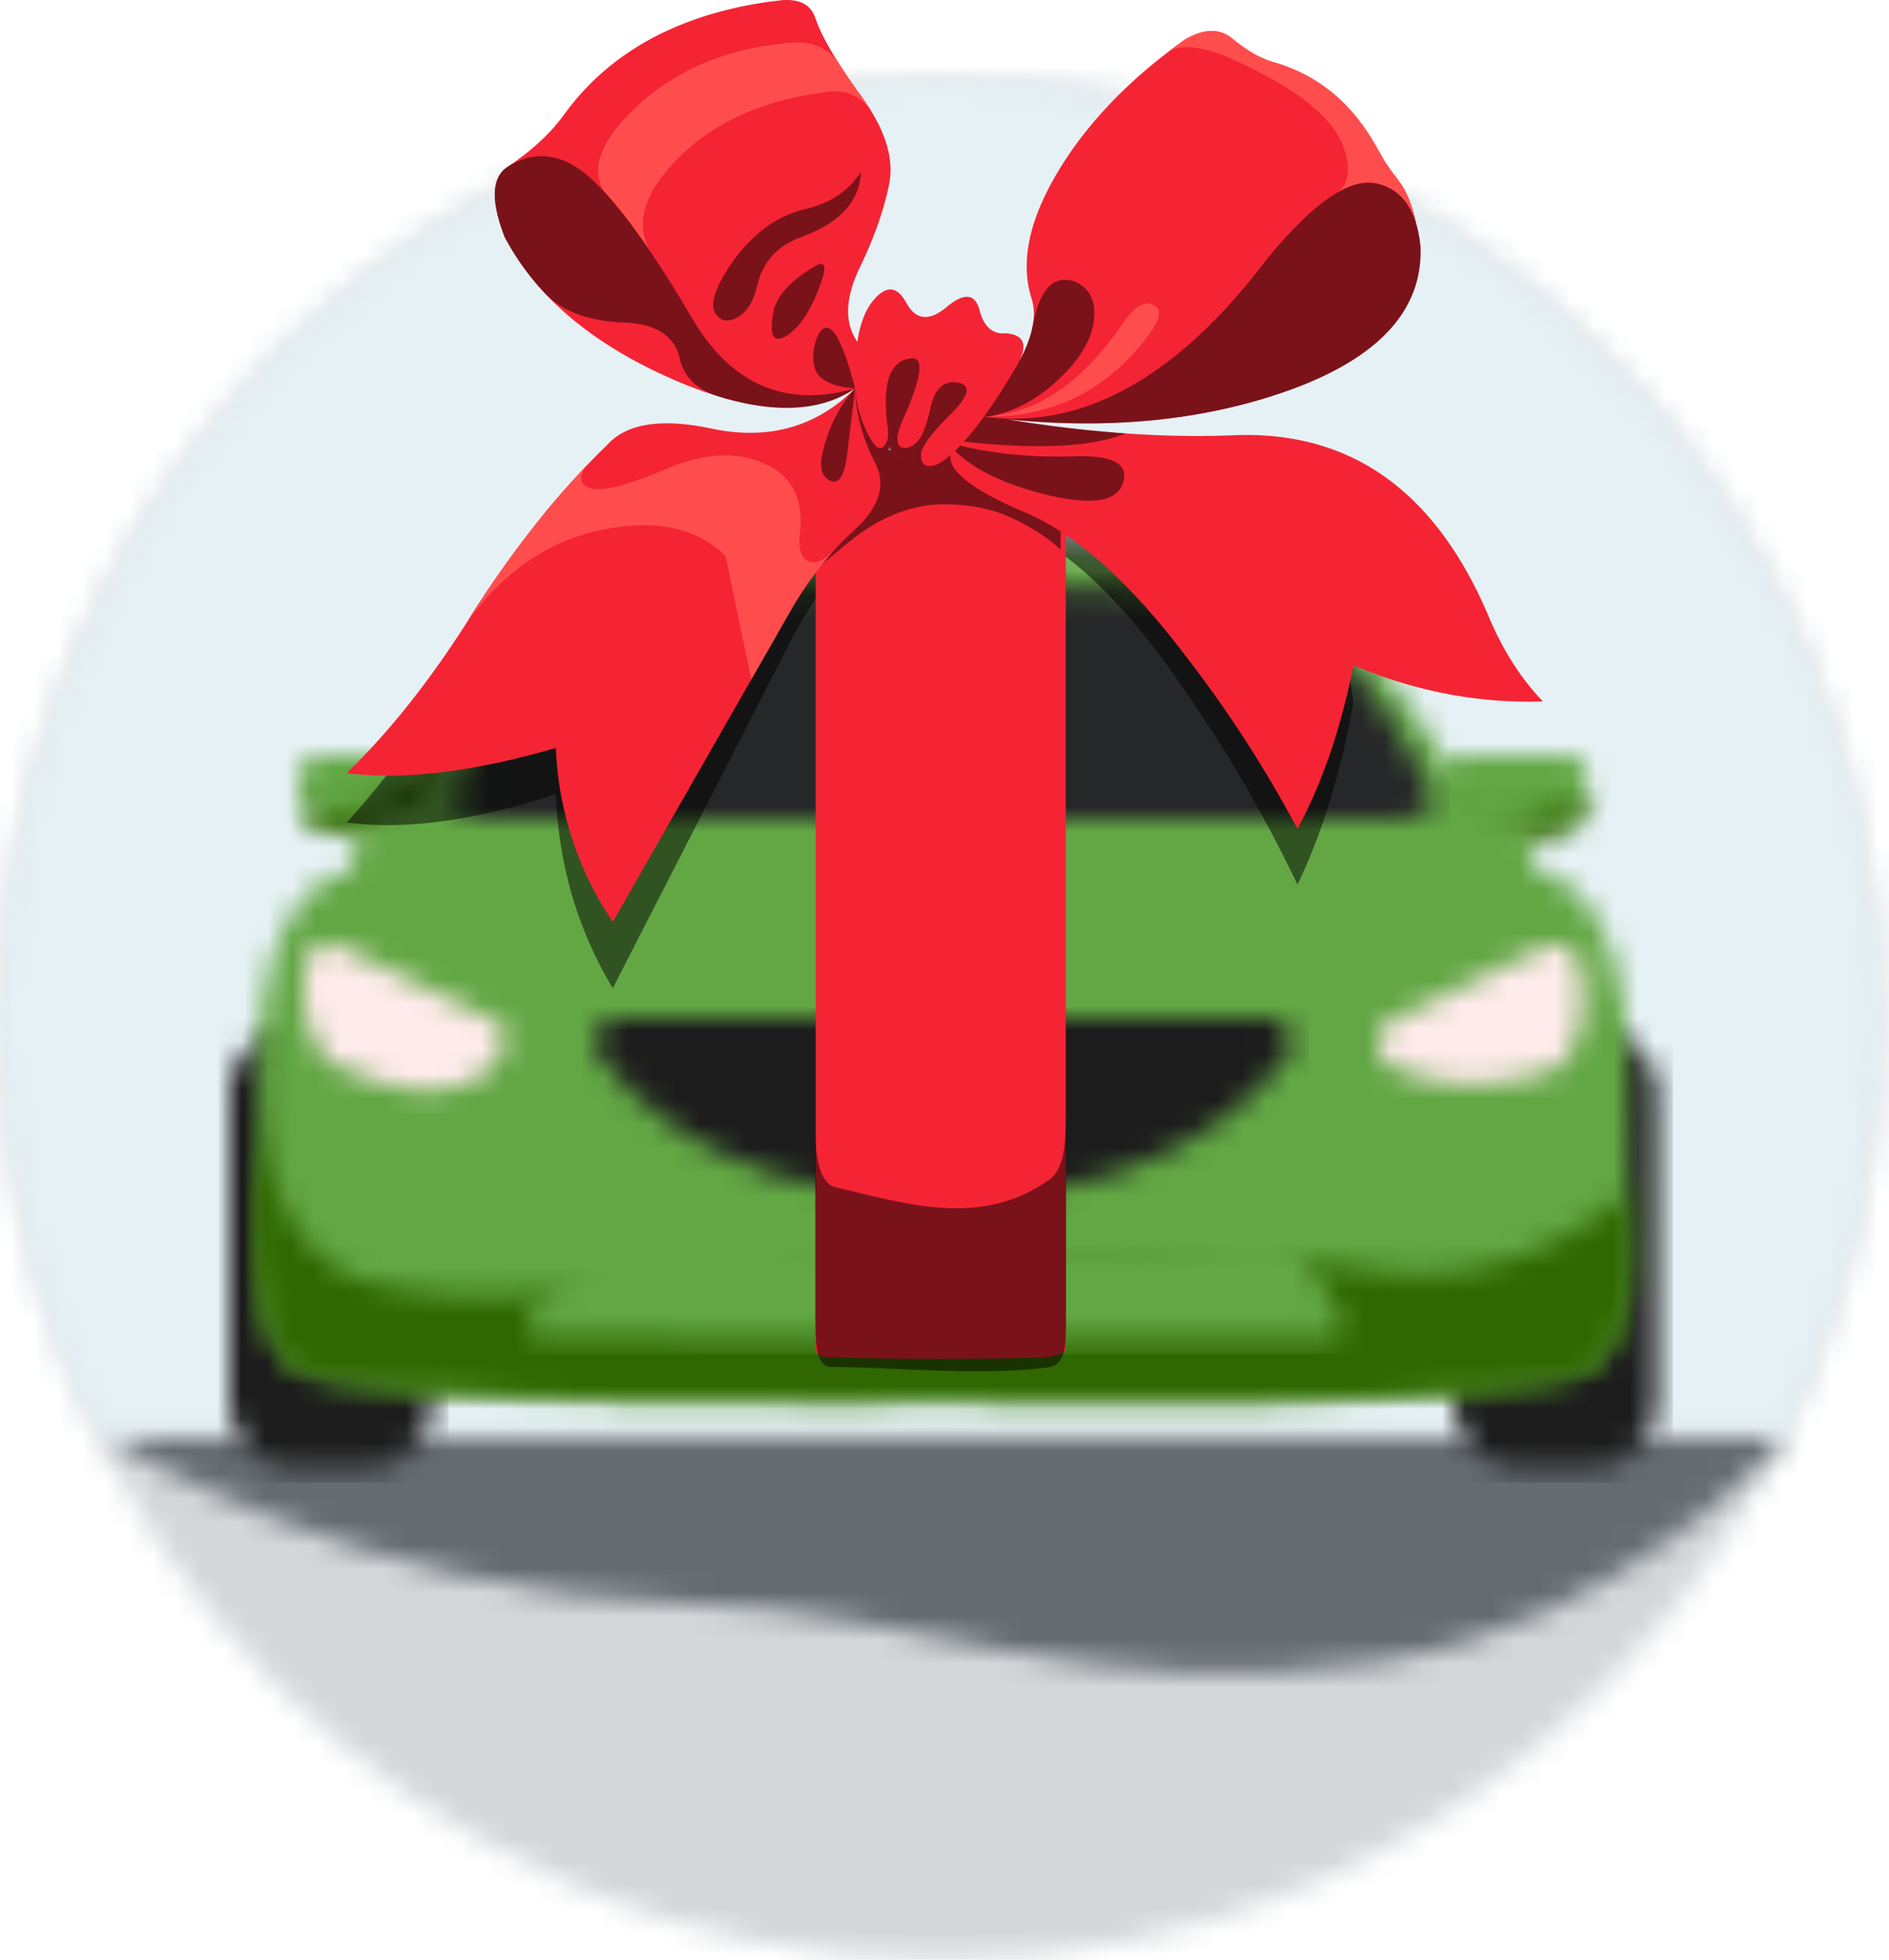 <svg width="80" height="83" viewBox="0 0 80 83" xmlns="http://www.w3.org/2000/svg" xmlns:xlink="http://www.w3.org/1999/xlink">
    <defs>
        <path d="M0 39.84c0 22.003 17.837 39.84 39.84 39.84 22.003 0 39.84-17.837 39.84-39.84C79.68 17.837 61.843 0 39.84 0 17.837 0 0 17.837 0 39.84z" id="a"/>
        <path d="M0 39.84c0 6.39 1.507 12.429 4.182 17.781h71.316A39.66 39.66 0 0 0 79.68 39.84C79.68 17.837 61.843 0 39.84 0 17.837 0 0 17.837 0 39.84z" id="c"/>
        <path d="M0 0s10.126 6.627 24.534 6.978c9.228.225 16.882 4.277 29.036 2.475C64.185 7.882 70.771 0 70.771 0H0z" id="e"/>
        <path d="M3.093 0C1.154 0 .439 2.932.439 2.932L0 4.987l.3.253.969-1.108c1.616-1.777 6.326-.139 6.788-2.031C8.518.23 7.457 0 7.457 0H3.093z" id="g"/>
        <path d="M3.803.9C1.327 1.35 0 .224 0 .224L.427 1.8s2.923.094 4.052 0C7.179 1.575 6.504 0 6.504 0s-.225.45-2.7.9z" id="i"/>
        <path d="M.708 0S-.33.231.108 2.1c.462 1.893 5.171.255 6.787 2.032l.97 1.108.3-.253-.416-2.055S7.034 0 5.095 0H.708z" id="k"/>
        <path d="M3.827 1.35C2.558 2.366 0 1.8 0 1.8s.005.802.9.901c2.026.225 4.277.675 4.727-.9C6.077.224 6.303 0 6.303 0s-1.35.45-2.476 1.35z" id="m"/>
        <path d="M2.792 0A2.783 2.783 0 0 0 0 2.77v12.975a2.787 2.787 0 0 0 2.792 2.793H5.84a2.803 2.803 0 0 0 2.794-2.793V2.77C8.634 1.247 7.364 0 5.84 0H2.792z" id="o"/>
        <path d="M2.77 0A2.779 2.779 0 0 0 0 2.77v12.975c0 1.546 1.247 2.793 2.77 2.793h3.071a2.803 2.803 0 0 0 2.793-2.793V2.77C8.634 1.247 7.364 0 5.841 0h-3.07z" id="q"/>
        <path d="M17.16.825c-1.694.376-7.157 2.944-10.09 10.008 0 0-1.777.462-2.33.67-.553.185-.74 2.262-.74 2.262s-3.9.208-3.9 8.288c0 8.057-.623 10.435 1.246 12.58 1.87 2.149 27.75 1.502 27.75 1.502s25.855.647 27.725-1.501c1.87-2.146 1.246-4.524 1.246-12.58 0-8.08-3.901-8.289-3.901-8.289s-.185-2.077-.739-2.262c-.554-.208-2.332-.67-2.332-.67C48.164 3.77 42.713 1.126 41.007.825 39.302.525 34.723 0 29.208 0S18.854.45 17.16.825z" id="s"/>
        <path d="M.098.2.102 0 .098.2zm1.32 12.375c2.057 1.97 27.749 1.501 27.749 1.501s25.855.647 27.726-1.5c1.385-1.593 1.407-3.301 1.315-7.318 0 0-4.62 4.646-11.372 3.296-5.408-1.082-10.129-.226-21.383.224-11.255.45-14.832 1.558-20.257.45C.276 8.223.09 1.453.098.2c-.08 4.039-.5 10.634 1.32 12.376z" id="u"/>
        <path d="M22.067.9C13.739.9 1.134.224 1.134.224S-.619 1.3.234 2.701c2.668 4.383 7.671 7.15 7.671 7.15s5.811 2.078 13.712 2.078c7.9 0 10.814-.865 13.955-2.026 2.19-.81 5.047-2.39 7.878-6.077C44.837 2.02 43.9 0 43.9 0c-8.102 1.125-13.505.9-21.833.9z" id="w"/>
        <path d="M4.916 2.135C2.737 4.13 1.114 6.772 0 9.37c.974.789 1.948.649 1.948.649H39.693s.95.14 1.948-.649c-1.112-2.597-2.76-5.24-4.915-7.234C35.938 1.393 32.187 0 20.82 0 9.454 0 5.681 1.393 4.916 2.135z" id="y"/>
        <path d="M14.844 0H.74S.092.508 0 1.085c0 0 3.44 6.579 14.844 6.579 11.381 0 14.844-6.579 14.844-6.579C29.596.508 28.926 0 28.926 0H14.844z" id="A"/>
        <path d="M.096.768c-.23 1.013-.15 3.758 1.425 4.434 3.124 1.338 4.381 1.185 5.853.45.9-.45 1.554-1.985.788-2.353L1.516.1a1.017 1.017 0 0 0-.44-.1.996.996 0 0 0-.98.768z" id="C"/>
        <path d="M6.983.11.626 3.17c-.853.41-.83 1.635.04 2.009 1.498.643 3.532 1.106 6.458.205 1.734-.533 1.602-3.496 1.422-4.49A1.095 1.095 0 0 0 7.463 0c-.16 0-.324.035-.48.11z" id="E"/>
        <path d="m31.898.001-14.43.966a.532.532 0 0 1-.064.001L3.619.442a.615.615 0 0 0-.438.162c-.683.629-2.03 1.91-2.99 2.829a.612.612 0 0 0 .42 1.054l16.825.037h16.522c.46 0 .756-.488.542-.896-.537-1.027-1.438-2.664-2.097-3.417A.617.617 0 0 0 31.939 0l-.04.001z" id="G"/>
    </defs>
    <g fill="none" fill-rule="evenodd">
        <g transform="translate(0 3.32)">
            <mask id="b" fill="#fff">
                <use xlink:href="#a"/>
            </mask>
            <path fill="#D4D7D9" mask="url(#b)" d="M-.652 80.332h80.985V-.653H-.652z"/>
        </g>
        <g transform="translate(0 3.32)">
            <mask id="d" fill="#fff">
                <use xlink:href="#c"/>
            </mask>
            <path fill="#E6F1F5" mask="url(#d)" d="M-.652 58.273h80.985V-.653H-.652z"/>
        </g>
        <g transform="translate(4.727 60.941)">
            <mask id="f" fill="#fff">
                <use xlink:href="#e"/>
            </mask>
            <path fill="#666B70" mask="url(#f)" d="M-.652 11.907h72.076V-.652H-.652z"/>
        </g>
        <g transform="translate(59.09 31.998)">
            <mask id="h" fill="#fff">
                <use xlink:href="#g"/>
            </mask>
            <path fill="#62A744" mask="url(#h)" d="M-.652 5.892h9.823V-.652H-.652z"/>
        </g>
        <g transform="translate(60.571 33.707)">
            <mask id="j" fill="#fff">
                <use xlink:href="#i"/>
            </mask>
            <path fill="#306700" mask="url(#j)" d="M-.652 2.546h8.484V-.653H-.652z"/>
        </g>
        <g transform="translate(12.627 31.998)">
            <mask id="l" fill="#fff">
                <use xlink:href="#k"/>
            </mask>
            <path fill="#62A744" mask="url(#l)" d="M-.983 5.892h9.8V-.652h-9.8z"/>
        </g>
        <g transform="translate(12.83 32.356)">
            <mask id="n" fill="#fff">
                <use xlink:href="#m"/>
            </mask>
            <path fill="#306700" mask="url(#n)" d="M-.652 4.028h7.607v-4.68H-.652z"/>
        </g>
        <g transform="translate(61.561 43.604)">
            <mask id="p" fill="#fff">
                <use xlink:href="#o"/>
            </mask>
            <path fill="#1C1C1C" mask="url(#p)" d="M-.653 19.19h9.939V-.652H-.653z"/>
        </g>
        <g transform="translate(9.71 43.604)">
            <mask id="r" fill="#fff">
                <use xlink:href="#q"/>
            </mask>
            <path fill="#1C1C1C" mask="url(#r)" d="M-.652 19.19h9.939V-.652H-.652z"/>
        </g>
        <g transform="translate(10.858 23.127)">
            <mask id="t" fill="#fff">
                <use xlink:href="#s"/>
            </mask>
            <path fill="#62A744" mask="url(#t)" d="M-1.176 37.434h60.518V-.652H-1.176z"/>
        </g>
        <g transform="translate(10.786 45.186)">
            <mask id="v" fill="#fff">
                <use xlink:href="#u"/>
            </mask>
            <path fill="#306700" mask="url(#v)" d="M-1.084 15.375h60.036V-.653H-1.084z"/>
        </g>
        <g transform="translate(17.773 33.707)">
            <mask id="x" fill="#fff">
                <use xlink:href="#w"/>
            </mask>
            <path fill="#62A744" mask="url(#x)" d="M-1.27 12.581h46.76V-.653H-1.27z"/>
        </g>
        <g transform="translate(19.132 24.703)">
            <mask id="z" fill="#fff">
                <use xlink:href="#y"/>
            </mask>
            <path fill="#262728" mask="url(#z)" d="M-.651 10.81h42.944V-.652H-.65z"/>
        </g>
        <g transform="translate(25.108 43.125)">
            <mask id="B" fill="#fff">
                <use xlink:href="#A"/>
            </mask>
            <path fill="#1C1C1C" mask="url(#B)" d="M-.652 8.317H30.34V-.652H-.652z"/>
        </g>
        <g transform="translate(12.884 39.984)">
            <mask id="D" fill="#fff">
                <use xlink:href="#C"/>
            </mask>
            <path fill="#FFEBEC" mask="url(#D)" d="M-.787 7.192H9.58V-.83H-.787z"/>
        </g>
        <g transform="translate(58.376 40.027)">
            <mask id="F" fill="#fff">
                <use xlink:href="#E"/>
            </mask>
            <path fill="#FFEBEC" mask="url(#F)" d="M-.88 6.937H9.51V-.855H-.88z"/>
        </g>
        <g transform="translate(22.291 52.18)">
            <mask id="H" fill="#fff">
                <use xlink:href="#G"/>
            </mask>
            <path fill="#62A744" mask="url(#H)" d="M-.86 5.177h36.226v-5.84H-.86z"/>
        </g>
        <path d="M57.32 29.735c-.527 2.962-1.317 5.539-2.371 7.729a58.745 58.745 0 0 0-4.741-8.178 38.92 38.92 0 0 0-.686-.98c-1.17-1.62-2.317-2.935-3.438-3.942-.316-.285-.63-.546-.941-.781a9.982 9.982 0 0 0-1.751-1.079 18.203 18.203 0 0 1-1.126-.575c-1.407-.79-2.078-1.498-2.013-2.126a3.8 3.8 0 0 1-.61.482c-.564.334-.903.145-1.015-.567-.47.354-.783.25-.937-.315-.103.208-.2.365-.292.47-.162.186-.306.214-.434.083.033.076.067.153.103.23.479 1.042.161 2.12-.95 3.235-.26.26-.514.54-.76.842l-.064.076-.081.1c-.638.806-1.237 1.755-1.797 2.845L25.95 41.853c-1.488-2.485-2.291-5.225-2.41-8.218-3.475 1.132-6.429 1.53-8.86 1.194 1.783-1.925 3.484-4.306 5.102-7.143.03-.054.06-.109.091-.162a50.327 50.327 0 0 1 2.947-4.639l.084-.118a38.692 38.692 0 0 1 2.036-2.577l.092-.105c.222-.253.445-.5.67-.743.816-1.03 2.299-1.291 4.448-.78 2.398.555 5.128.406 8.191-.45h4.279a49.55 49.55 0 0 0 5.038.67l.025.002c1.619.125 3.17.153 4.653.084 1.281-.05 2.471.108 3.57.474a8.78 8.78 0 0 1 1.648.743c1.966 1.144 3.584 3.086 4.856 5.827.213.461.417.945.611 1.451.6 1.615-7.104-1.696-6.159-.593" fill="#000" opacity=".5"/>
        <path stroke="#333" stroke-width=".1" stroke-linecap="round" stroke-linejoin="round" d="m41.683 17.992-.004.002h-.002z"/>
        <path d="M34.985 57.478c-.267-.04-.413-.143-.44-.31v-37.89c3.578-.32 7.108-.32 10.59 0v37.829c-.024.223-.405.353-1.14.391-2.852.072-5.699.07-8.54-.006l-.47-.014" fill="#F42434"/>
        <path d="M44.488 49.926c.503-.409.643-1.223.664-2.656l-.002 8.222c-.025 1.273.076 2.189-.662 2.402-2.861.409-6.693 0-9.296 0-.664 0-.639-1.1-.666-2.054v-7.926c.017 1.373.28 2.159.793 2.354 3.088.711 6.228 1.77 9.169-.342zM42.799 21.912c-.848-.389-1.846-.574-2.992-.554-1.352.052-2.662.605-3.93 1.659l-1.55 1.29v-5.013a54.9 54.9 0 0 1 10.59 0v3.985c-.536-.506-1.242-.962-2.118-1.367" fill="#000" opacity=".5"/>
        <path d="M58.55 6.676c.132.231.363.563.695.997.329.433.575 1.044.736 1.83l.03.1c.068.258.117.544.148.857.099 2.873-2.052 4.996-6.454 6.365-3.326 1.034-7.021 1.343-11.086.929a55.283 55.283 0 0 0 5.065.603c1.619.112 3.17.136 4.653.073 1.28-.045 2.47.098 3.57.427a9.397 9.397 0 0 1 1.648.666c1.965 1.025 3.584 2.767 4.855 5.225.214.415.418.849.612 1.304.6 1.447 1.373 2.664 2.318 3.653-2.706.091-5.378-.418-8.02-1.527-.527 2.656-1.317 4.967-2.371 6.93a51.671 51.671 0 0 0-4.741-7.333c-.23-.303-.459-.596-.686-.877-1.17-1.455-2.317-2.634-3.438-3.539-.316-.255-.63-.489-.941-.7-.59-.4-1.174-.723-1.75-.966a18.462 18.462 0 0 1-1.126-.516c-1.407-.709-2.078-1.344-2.015-1.907a3.626 3.626 0 0 1-.61.432c-.564.3-.902.13-1.014-.508-.47.317-.783.222-.937-.285-.103.187-.201.328-.292.423-.162.167-.307.193-.434.075.033.07.067.138.103.208.478.934.161 1.9-.951 2.9-.26.232-.513.484-.76.755l-.063.07-.082.088a15.47 15.47 0 0 0-1.796 2.55l-7.465 13.067a14.151 14.151 0 0 1-2.41-7.37c-3.476 1.015-6.428 1.371-8.86 1.07 1.783-1.727 3.483-3.862 5.102-6.406l.09-.145a44.925 44.925 0 0 1 2.947-4.16l.085-.107a35.385 35.385 0 0 1 2.037-2.31l.09-.094c.223-.227.446-.45.67-.666.817-.925 2.3-1.16 4.45-.702 2.397.5 4.418-.069 6.062-1.705-1.405.954-3.298 1.078-5.678.371l-.047-.014-.12-.038a17.808 17.808 0 0 1-1.933-.73c-2.225-.98-4.006-2.18-5.34-3.599a10.923 10.923 0 0 1-1.725-2.404c-.575-1.485-.555-2.46.06-2.925.036-.028.075-.054.116-.078.995-.672 1.774-1.395 2.336-2.172C25.624 2.457 28.191.917 31.582.239c.487-.093.92-.161 1.3-.204.892-.132 1.442.111 1.649.73.168.5.487 1.122.958 1.865a26.811 26.811 0 0 0 .965 1.414c.18.25.342.493.484.731.103.173.195.343.278.51.442.902.59 1.728.444 2.48-.21 1.084-.626 2.272-1.248 3.565-.622 1.293-.656 2.341-.103 3.146.117-.761.335-1.336.654-1.727.552-.677 1.026-.65 1.423.08.396.732.965.79 1.707.172.742-.618 1.205-.573 1.39.135.186.709.56 1.035 1.122.979.738.06.922.459.553 1.198.285-.52.471-.999.561-1.438.01-.046.02-.092.027-.137a2.325 2.325 0 0 0-.062-1.11c-.217-.679-.26-1.414-.132-2.203.156-.968.572-2.018 1.25-3.15.93-1.556 2.19-3.008 3.775-4.355.236-.2.48-.396.73-.591.059-.046.117-.092.177-.137.23-.177.467-.352.71-.525.8-.46 1.464-.472 1.993-.033.633.522 1.224.858 1.77 1.006 1.887.543 3.351 1.77 4.392 3.684l.202.352" fill="#F42434"/>
        <path d="M30.732 23.56c-1.25-1.246-3.052-1.607-5.404-1.084-2.166.48-4.015 1.768-5.545 3.863l.09-.145a44.812 44.812 0 0 1 2.947-4.16l.085-.107a35.562 35.562 0 0 1 2.036-2.31c-.37.412-.426.728-.165.948.402.336 1.544.104 3.428-.699 1.644-.702 3.06-.767 4.246-.196 1.117.53 1.592 1.494 1.427 2.893-.08.678.05 1.086.386 1.226.278.114.638-.052 1.079-.501l-.048.051-.082.089a15.403 15.403 0 0 0-1.795 2.551l-1.6 2.798M35.488 2.63l.13.206c.243.374.521.777.835 1.208.181.249.342.493.484.732-.462-.703-1.097-.998-1.905-.884-2.958.367-5.217 1.474-6.779 3.32-1.064 1.257-1.3 2.405-.711 3.442-.65-.96-1.25-1.748-1.802-2.366l-.013-.013-.021-.025c-.582-.678-.495-1.56.262-2.648 1.812-2.295 4.376-3.563 7.693-3.804.807-.016 1.416.261 1.827.832m12.949 11.837c-1.735 2.162-3.987 3.222-6.755 3.178a4.75 4.75 0 0 0 .26-.02c2.069-.188 3.928-1.482 5.577-3.881.562-.837 1.046-1.083 1.45-.74.266.2.088.688-.532 1.463M58.55 6.676c.13.232.363.564.693.997.33.433.576 1.044.737 1.83-.28-.965-.838-1.54-1.671-1.73-.472-.106-1.012.011-1.62.353.446-.427.518-1.056.216-1.888-.485-1.344-2.19-2.646-5.117-3.909-1.057-.388-1.826-.434-2.306-.137.231-.177.469-.352.71-.525.8-.461 1.464-.472 1.994-.032.634.522 1.223.857 1.77 1.005 1.887.543 3.351 1.77 4.392 3.684.003.003.07.12.202.352" fill="#FF4D4D"/>
        <path d="M34.782 11.938c-.4 1.141-.884 1.899-1.453 2.272-.575.353-.766.02-.572-1 .13-.678.716-1.323 1.757-1.934.416-.245.505-.025.268.662m1.674-4.654c-.04 1.231-.876 2.147-2.51 2.749-1.019.369-1.645 1.055-1.878 2.057-.16.686-.444 1.139-.854 1.357-.348.195-.632.166-.851-.086-.29-.327-.176-.919.337-1.774.923-1.505 2.064-2.418 3.425-2.738 1.04-.243 1.817-.764 2.331-1.565M25.741 8.288c.551.619 1.152 1.407 1.802 2.366l.03.044a52.3 52.3 0 0 1 1.72 2.754c1.664 2.839 3.971 3.838 6.921 2.998-1.06-.085-1.639-.41-1.737-.973a2.051 2.051 0 0 1 .233-1.394c.434-.611.936.177 1.504 2.367.064.755.267 1.44.609 2.055.038.07.08.138.122.206.25.373.461.354.631-.056.042-.176.048-.36.018-.553-.248-1.834.074-2.808.966-2.922.595-.088.489.773-.317 2.584-.238.534-.294.902-.17 1.106.171.16.4.133.687-.082.25-.19.466-.695.647-1.514.18-.818.566-1.175 1.157-1.07.59.106.48.561-.33 1.364-.811.805-1.22 1.365-1.227 1.68-.007.462.234.596.724.402l-.088.052c-.565.3-.903.13-1.015-.508-.47.317-.783.222-.938-.285-.102.187-.2.328-.291.423-.162.167-.307.193-.434.075a9.434 9.434 0 0 1-.177-.397c-.364-.866-.555-1.72-.574-2.56l-.338 2.79c-.11.908-.345 1.281-.71 1.12-.363-.163-.473-.557-.33-1.18.249-1.081.708-1.99 1.378-2.73-1.405.954-3.298 1.078-5.678.371l-.046-.014-.121-.038c-.882-.297-1.407-.82-1.576-1.57-.228-.994-1.041-1.508-2.44-1.54-1.45-.073-2.536-.48-3.258-1.219-.03-.03-.058-.061-.088-.093a10.923 10.923 0 0 1-1.637-2.31c-.574-1.486-.554-2.461.06-2.926a1.27 1.27 0 0 1 .117-.078c1.18-.703 2.35-.518 3.509.554.208.193.425.414.65.663l.022.025.013.013M47.598 20.3c-.175.955-1.325 1.157-3.451.608-1.692-.44-2.926-1.043-3.702-1.812.073-.07.147-.145.223-.224 1.455.36 3.085.511 4.89.455 1.483-.043 2.163.282 2.04.973m7.66-11.075c.513-.485.99-.852 1.432-1.1.608-.34 1.148-.458 1.62-.351.834.188 1.39.765 1.672 1.73l.029.098c.068.26.117.545.148.858.099 2.873-2.052 4.996-6.453 6.365-3.326 1.034-7.022 1.343-11.087.929 1.747.287 3.428.487 5.04.601-1.396.577-3.674.692-6.835.348.269-.298.551-.65.846-1.056.124-.17.25-.349.378-.537.222-.33.453-.689.689-1.077.114-.187.23-.382.348-.582.026-.047.051-.093.073-.138.285-.52.472-.999.562-1.438l.027-.137c.289-1.48.864-2.09 1.725-1.83.511.191.8.58.87 1.165.054.803-.27 1.617-.973 2.442-1.03 1.162-2.171 1.866-3.426 2.111a5.55 5.55 0 0 1-.26.02h-.004c.118.017.237.031.355.045 2.801.263 5.508-.716 8.121-2.934 1.17-.992 2.322-2.234 3.454-3.724a18.547 18.547 0 0 1 1.649-1.808" fill="#000" opacity=".5"/>
    </g>
</svg>
